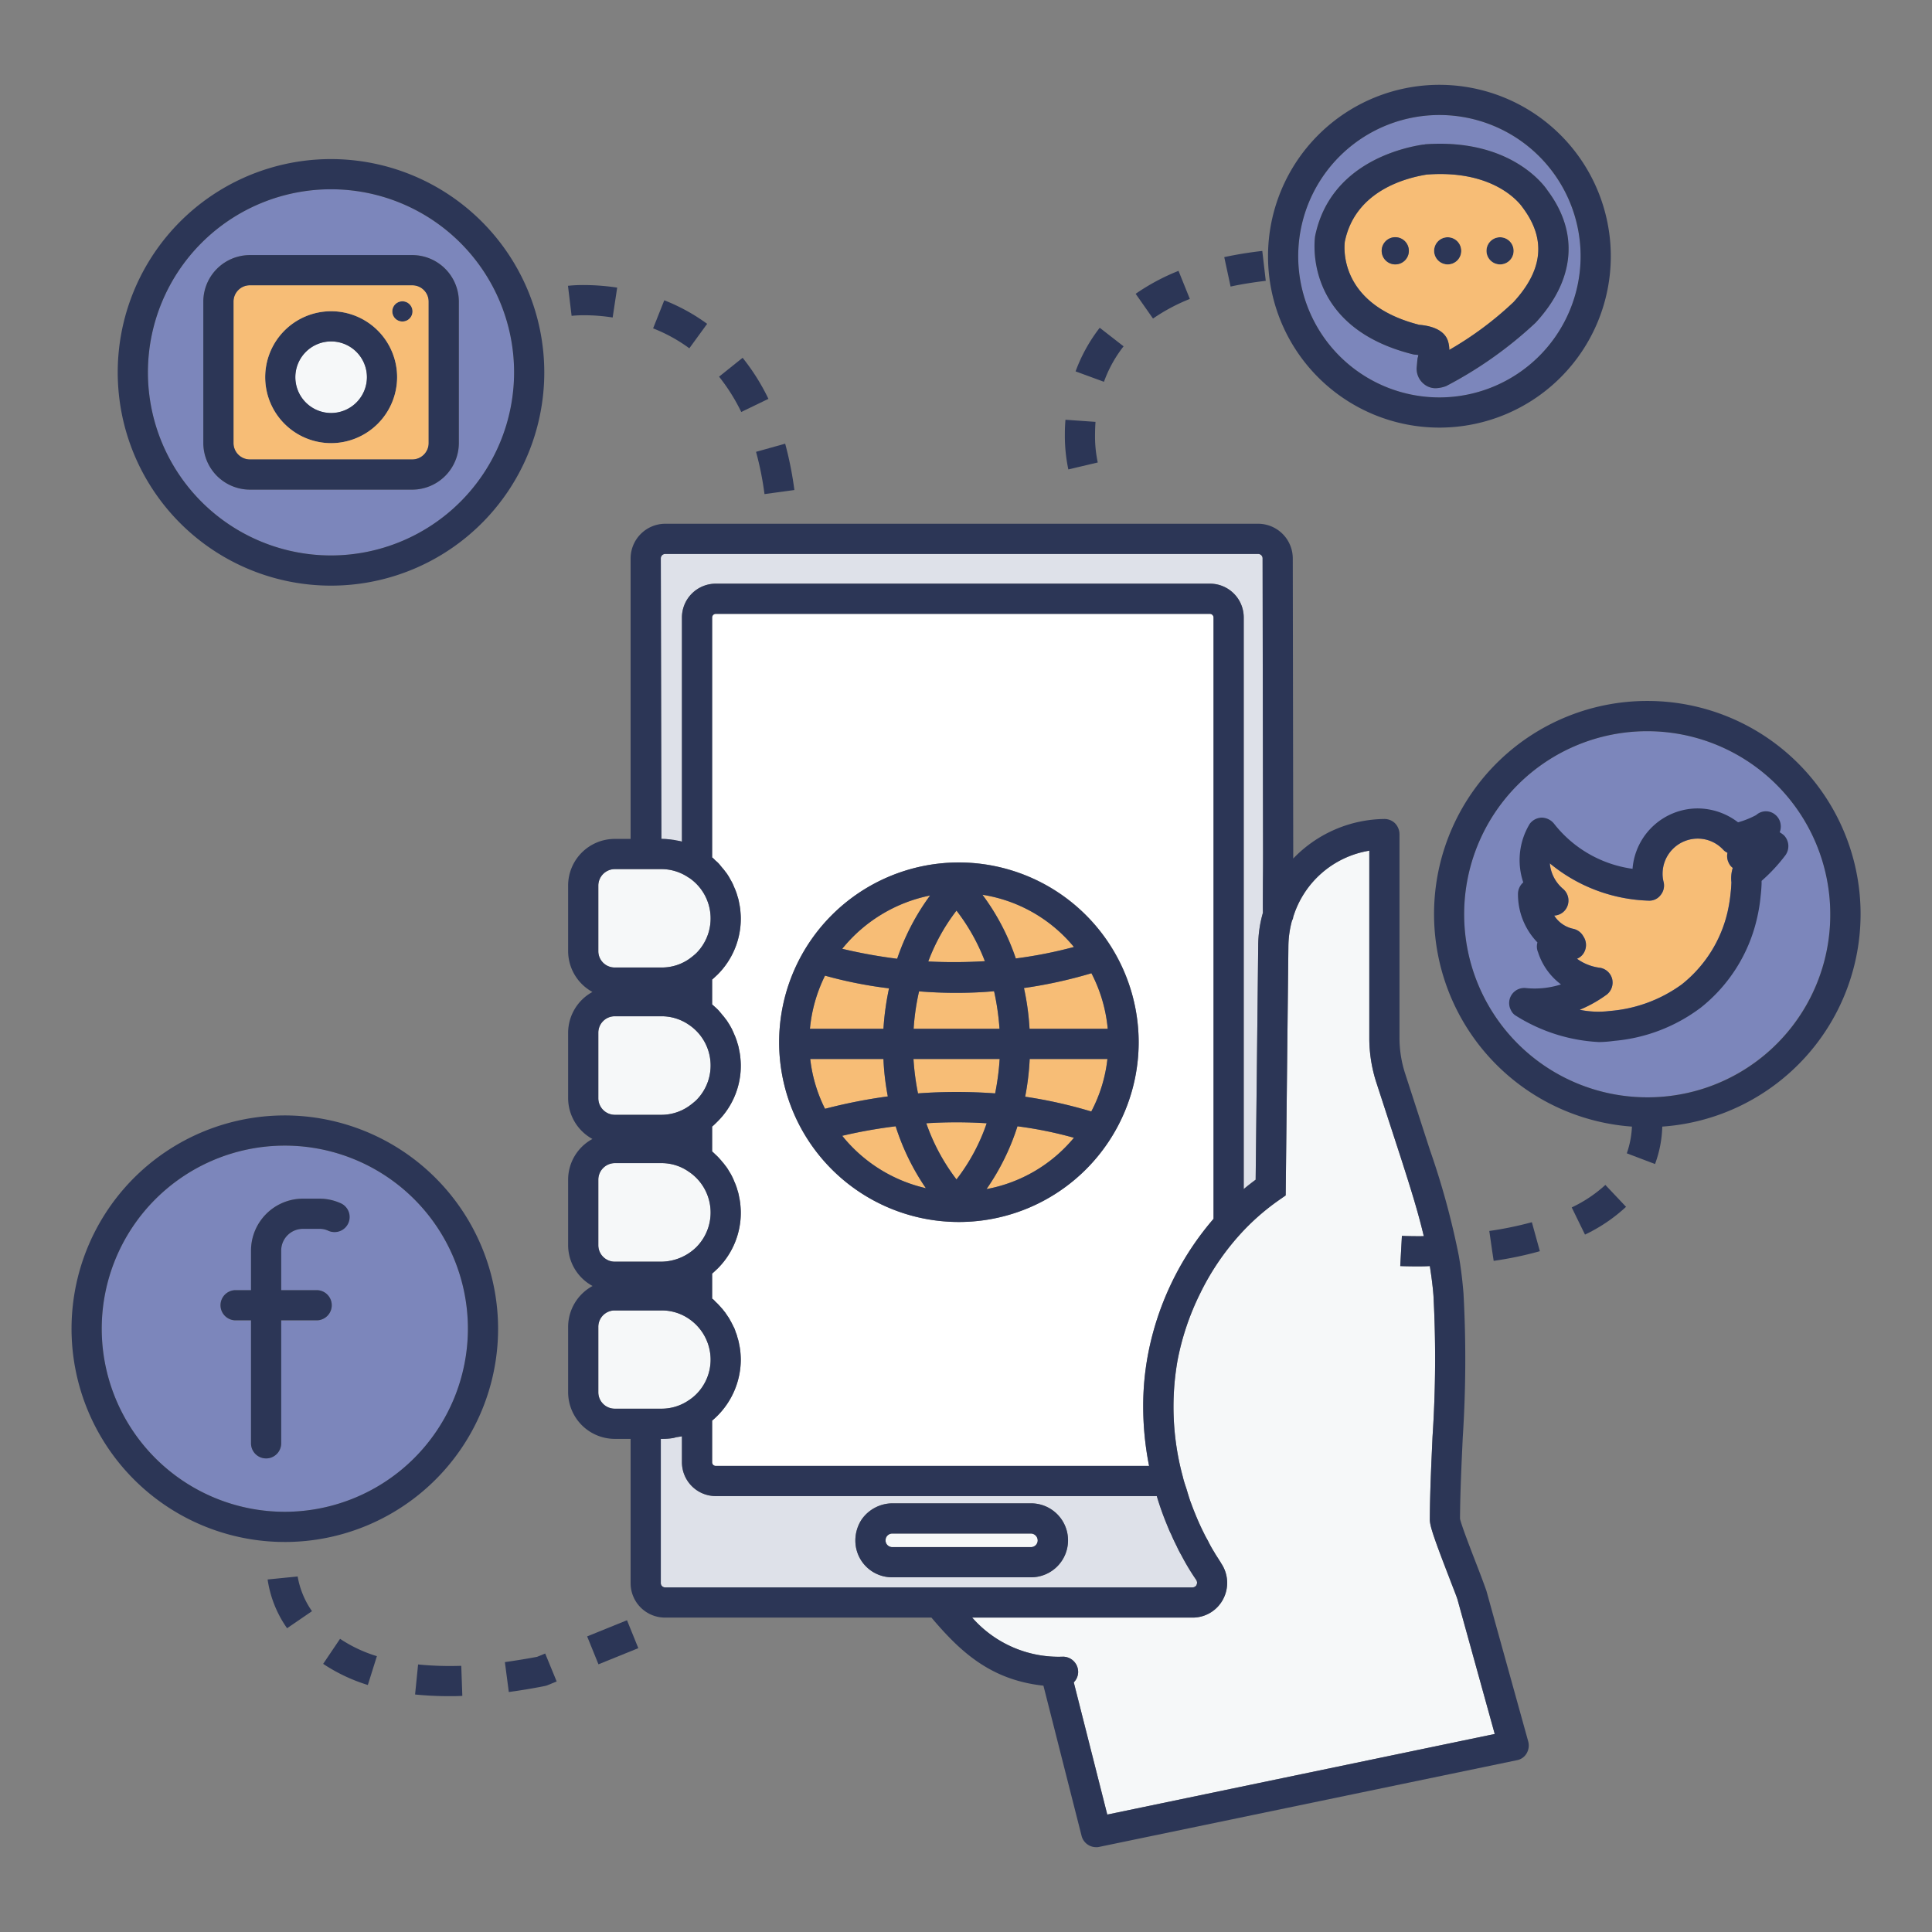 <svg xmlns="http://www.w3.org/2000/svg" viewBox="0 0 128 128" id="social-media"><rect x="0" y="0" width="128" height="128" fill="#808080" stroke="none"/><path fill="#7c86bb" d="M119.5,54.28a12.128,12.128,0,1,0,1.76,6.28A12.131,12.131,0,0,0,119.5,54.28Z"></path><path fill="#fff" d="M80.4,80.75V40.91a.243.243,0,0,0-.24-.24H47.42a.243.243,0,0,0-.24.24V56.8c.01.02.02.03.04.03l.19.19a1.878,1.878,0,0,1,.25.24c.06.07.12.15.18.22a2.962,2.962,0,0,1,.21.26,2.1,2.1,0,0,1,.16.22,2.755,2.755,0,0,1,.17.29c.05.08.09.16.13.23.05.1.1.22.14.32a2.443,2.443,0,0,1,.1.24,3.3,3.3,0,0,1,.11.34,2.172,2.172,0,0,1,.07.24c.03.13.05.26.08.4.01.07.02.14.03.2.02.22.04.42.04.62a5.241,5.241,0,0,1-1.55,3.74c-.11.1-.23.22-.35.32v1.64c.01.02.02.02.04.04.07.06.13.12.19.17a2.949,2.949,0,0,1,.25.25c.06.08.12.14.18.22a2.962,2.962,0,0,1,.21.26,2.1,2.1,0,0,1,.16.22c.06.1.12.18.17.28.05.08.09.16.13.24.05.11.1.22.14.32a2.443,2.443,0,0,1,.1.24,3.3,3.3,0,0,1,.11.34,2.172,2.172,0,0,1,.07.24c.03.14.05.26.08.4.01.07.02.14.03.2.02.21.04.42.04.62a5.192,5.192,0,0,1-1.54,3.72c-.12.12-.24.24-.36.34v1.64c.01.02.02.02.04.04.07.06.13.12.19.18a2.949,2.949,0,0,1,.25.25c.06.07.12.13.18.21a2.962,2.962,0,0,1,.21.26,2.1,2.1,0,0,1,.16.22c.06.1.12.2.17.28s.09.16.13.24a3.09,3.09,0,0,1,.14.32,2.443,2.443,0,0,1,.1.24,2.669,2.669,0,0,1,.11.34,2.172,2.172,0,0,1,.07.24c.03.14.05.26.08.4.01.08.02.14.03.2.02.21.04.42.04.63a5.218,5.218,0,0,1-1.55,3.73c-.11.1-.23.22-.35.32v1.66c.01,0,.02.02.04.02a1.7,1.7,0,0,1,.19.19,2.949,2.949,0,0,1,.25.25c.06.06.12.14.18.2.07.08.14.18.21.26.05.08.11.16.16.24a1.892,1.892,0,0,1,.17.28c.05.08.09.16.13.24l.15.3c.03.08.06.16.09.26a1.694,1.694,0,0,1,.11.34,2.172,2.172,0,0,1,.07.24c.03.12.05.26.08.39.01.08.02.13.03.21a6.057,6.057,0,0,1,.04.62,5.3,5.3,0,0,1-1.55,3.72c-.11.11-.23.22-.35.32v2.76a.237.237,0,0,0,.24.24H76.13a20.268,20.268,0,0,1-.39-3.95,18.43,18.43,0,0,1,.31-3.39A19.294,19.294,0,0,1,80.4,80.75Zm-16.87.21a11.91,11.91,0,1,1,11.91-11.9A11.926,11.926,0,0,1,63.53,80.96Z"></path><path fill="#2c3656" d="M106.36,78.505l1.37,1.45a10.809,10.809,0,0,1-2.72,1.84l-.88-1.8A8.937,8.937,0,0,0,106.36,78.505Z"></path><path fill="#f7bd76" d="M114.71,58.46c-.01.22-.02.45-.05.68a10.087,10.087,0,0,1-.21,1.3,8.593,8.593,0,0,1-3.03,4.78,9.36,9.36,0,0,1-4.77,1.76,6.034,6.034,0,0,1-1.99-.08,8.563,8.563,0,0,0,1.81-1.02,1.014,1.014,0,0,0,.34-1.02,1,1,0,0,0-.79-.74,3.267,3.267,0,0,1-1.54-.6.938.938,0,0,0,.5-.48,1.008,1.008,0,0,0-.04-.94l-.06-.1a1,1,0,0,0-.63-.46,1.985,1.985,0,0,1-1.28-.88.983.983,0,0,0,.88-.64,1.017,1.017,0,0,0-.27-1.11,2.5,2.5,0,0,1-.9-1.71,10.791,10.791,0,0,0,6.54,2.47.932.932,0,0,0,.8-.37.991.991,0,0,0,.2-.86,2.1,2.1,0,0,1-.07-.56,2.33,2.33,0,0,1,2.33-2.32,2.3,2.3,0,0,1,1.69.74.9.9,0,0,0,.28.2,1,1,0,0,0,.09.68.819.819,0,0,0,.26.32A2.317,2.317,0,0,0,114.71,58.46Z"></path><path fill="#2c3656" d="M101.49 80.975l.53 1.92a23.547 23.547 0 0 1-3.06.64l-.1-.66-.19-1.32A23.337 23.337 0 0 0 101.49 80.975zM118.19 55.34a1.791 1.791 0 0 0-.28-.2 1.035 1.035 0 0 0-.02-.81 1 1 0 0 0-.27-.35.96.96 0 0 0-1.27.02 5.841 5.841 0 0 1-1.2.48 4.426 4.426 0 0 0-2.67-.92 4.339 4.339 0 0 0-4.32 4 7.98 7.98 0 0 1-5.21-3 1.067 1.067 0 0 0-.8-.39 1.024 1.024 0 0 0-.8.41 4.625 4.625 0 0 0-.43 3.88 1.023 1.023 0 0 0-.35.74 4.585 4.585 0 0 0 1.29 3.24.969.969 0 0 0 .04.65 4.3 4.3 0 0 0 1.52 2.13 5.727 5.727 0 0 1-2.34.24 1 1 0 0 0-.97 1.48.817.817 0 0 0 .33.36 11.4 11.4 0 0 0 5.51 1.74 8.421 8.421 0 0 0 1-.08 11.142 11.142 0 0 0 5.73-2.2 10.54 10.54 0 0 0 3.71-5.85 11.083 11.083 0 0 0 .26-1.58c.03-.25.05-.51.06-.79v-.18a11.259 11.259 0 0 0 1.58-1.7A1.029 1.029 0 0 0 118.19 55.34zM104.66 66.9a8.563 8.563 0 0 0 1.81-1.02 1.014 1.014 0 0 0 .34-1.02 1 1 0 0 0-.79-.74 3.267 3.267 0 0 1-1.54-.6.938.938 0 0 0 .5-.48 1.008 1.008 0 0 0-.04-.94l-.06-.1a1 1 0 0 0-.63-.46 1.985 1.985 0 0 1-1.28-.88.983.983 0 0 0 .88-.64 1.017 1.017 0 0 0-.27-1.11 2.5 2.5 0 0 1-.9-1.71 10.791 10.791 0 0 0 6.54 2.47.932.932 0 0 0 .8-.37.991.991 0 0 0 .2-.86 2.1 2.1 0 0 1-.07-.56 2.33 2.33 0 0 1 2.33-2.32 2.3 2.3 0 0 1 1.69.74.9.9 0 0 0 .28.2 1 1 0 0 0 .09.68.819.819 0 0 0 .26.32 2.317 2.317 0 0 0-.09.96c-.01.22-.02.45-.05.68a10.087 10.087 0 0 1-.21 1.3 8.593 8.593 0 0 1-3.03 4.78 9.36 9.36 0 0 1-4.77 1.76A6.034 6.034 0 0 1 104.66 66.9zM98.49 16.625a.9.9 0 1 1 .89.89A.894.894 0 0 1 98.49 16.625z"></path><path fill="#2c3656" d="M109.13 46.44a14.118 14.118 0 0 0-1.01 28.2 6.115 6.115 0 0 1-.34 1.77l1.87.71a7.7 7.7 0 0 0 .48-2.48 14.117 14.117 0 0 0-1-28.2zm0 26.26a12.128 12.128 0 1 1 12.13-12.14A12.09 12.09 0 0 1 109.13 72.7zM95.02 16.625a.9.9 0 1 1 .89.89A.894.894 0 0 1 95.02 16.625z"></path><path fill="#f7bd76" d="M100.88,13.75c-.1-.15-1.74-2.51-6.28-2.19h-.04c-1.41.22-4.77,1.08-5.46,4.44-.02.14-.57,4.12,4.93,5.52.75.06,1.65.31,1.9,1.07a1.964,1.964,0,0,1,.09.59,22.45,22.45,0,0,0,4.25-3.16C102.24,17.88,102.44,15.83,100.88,13.75Zm-8.43,3.77a.9.9,0,1,1,.89-.9A.9.9,0,0,1,92.45,17.52Zm3.46,0a.9.9,0,1,1,.9-.9A.894.894,0,0,1,95.91,17.52Zm3.47,0a.9.9,0,1,1,.9-.9A.894.894,0,0,1,99.38,17.52Z"></path><path fill="#f6f8f9" d="M99.03,114.88l-25.67,5.34-2.22-8.76a.973.973,0,0,0,.29-.7,1.009,1.009,0,0,0-1-1,7.616,7.616,0,0,1-6.02-2.59H78.99a2.278,2.278,0,0,0,2.04-1.21,2.314,2.314,0,0,0-.12-2.38,1.739,1.739,0,0,0-.11-.18c-.12-.2-.25-.38-.36-.58a7.855,7.855,0,0,1-.42-.76c-.08-.14-.16-.28-.25-.47-.27-.53-.5-1.07-.72-1.63l-.18-.48c-.1-.28-.18-.57-.27-.86-.08-.24-.17-.5-.23-.76l-.05-.19a17.711,17.711,0,0,1-.31-7.51,17.278,17.278,0,0,1,1.51-4.48,16.745,16.745,0,0,1,2.62-3.88,15.316,15.316,0,0,1,2.61-2.3l.43-.3.18-16.56a6.668,6.668,0,0,1,.23-1.62l.08-.19v-.05a6.343,6.343,0,0,1,5.05-4.42v12.4a9.552,9.552,0,0,0,.46,2.94l1.66,5.1c.55,1.72,1.09,3.4,1.49,5.1-.88.01-1.44-.02-1.45-.02l-.11,2s.42.02,1.13.02c.24,0,.52,0,.83-.02.1.64.19,1.29.24,1.95a78.637,78.637,0,0,1-.06,9.34c-.08,1.79-.17,3.63-.18,5.43-.02.42.17,1.04,1.3,3.96.25.66.47,1.2.53,1.4Z"></path><path fill="#2c3656" d="M92.45,17.515a.9.9,0,1,1,.89-.89A.894.894,0,0,1,92.45,17.515Z"></path><path fill="#7c86bb" d="M95.37,7.62a9.355,9.355,0,1,0,9.35,9.36A9.372,9.372,0,0,0,95.37,7.62Zm6.37,13.76a26.764,26.764,0,0,1-5.93,4.2,2.165,2.165,0,0,1-.68.14,1.2,1.2,0,0,1-.77-.26,1.3,1.3,0,0,1-.5-1.14l.05-.54a1.244,1.244,0,0,1,.04-.16.44.44,0,0,1,.02-.1c-.06,0-.12-.02-.18-.02a.875.875,0,0,1-.16-.02c-7.43-1.84-6.51-7.78-6.5-7.84.98-4.78,5.71-5.84,7.14-6.06.02,0,.12,0,.14-.02,5.83-.42,8.03,2.92,8.12,3.06C104.62,15.41,104.36,18.54,101.74,21.38Z"></path><path fill="#2c3656" d="M95.37,5.62a11.355,11.355,0,1,0,11.35,11.36A11.359,11.359,0,0,0,95.37,5.62Zm0,20.71a9.355,9.355,0,1,1,9.35-9.35A9.363,9.363,0,0,1,95.37,26.33Z"></path><path fill="#2c3656" d="M102.53 12.62c-.09-.14-2.29-3.48-8.12-3.06-.02.02-.12.02-.14.02-1.43.22-6.16 1.28-7.14 6.06-.01.06-.93 6 6.5 7.84a.875.875 0 0 0 .16.02c.06 0 .12.02.18.02a.44.44 0 0 0-.02.1 1.244 1.244 0 0 0-.04.16l-.05.54a1.3 1.3 0 0 0 .5 1.14 1.2 1.2 0 0 0 .77.26 2.165 2.165 0 0 0 .68-.14 26.764 26.764 0 0 0 5.93-4.2C104.36 18.54 104.62 15.41 102.53 12.62zM96.02 23.18a1.964 1.964 0 0 0-.09-.59c-.25-.76-1.15-1.01-1.9-1.07-5.5-1.4-4.95-5.38-4.93-5.52.69-3.36 4.05-4.22 5.46-4.44h.04c4.54-.32 6.18 2.04 6.28 2.19 1.56 2.08 1.36 4.13-.61 6.27A22.45 22.45 0 0 1 96.02 23.18zM83.63 16.625l.23 1.98c-.82.1-1.6.22-2.33.38l-.42-1.95C81.9 16.865 82.75 16.725 83.63 16.625zM78.08 17.945l.75 1.86a12.269 12.269 0 0 0-2.44 1.3l-1.15-1.64A14.2 14.2 0 0 1 78.08 17.945zM72.86 21.715l1.58 1.23a8.417 8.417 0 0 0-1.3 2.35l-1.88-.69A10.734 10.734 0 0 1 72.86 21.715z"></path><path fill="#f7bd76" d="M73.39,68.16H68.21a17.042,17.042,0,0,0-.37-2.7,30.77,30.77,0,0,0,4.47-.98A9.943,9.943,0,0,1,73.39,68.16Z"></path><path fill="#2c3656" d="M70.78,31.1a10.811,10.811,0,0,1-.23-2.33c0-.3.01-.62.04-.96l1.99.14c-.02.29-.03.56-.03.82a8.183,8.183,0,0,0,.18,1.87Z"></path><path fill="#f7bd76" d="M73.37 70.16a9.747 9.747 0 0 1-1.07 3.48 30.7 30.7 0 0 0-4.38-.98 17.412 17.412 0 0 0 .3-2.5zM71.15 75.38a9.844 9.844 0 0 1-5.79 3.4 15.515 15.515 0 0 0 2.05-4.16A26.4 26.4 0 0 1 71.15 75.38z"></path><path fill="#f6f8f9" d="M68.75,102.06a.444.444,0,0,1-.44.44h-9.2a.444.444,0,0,1-.44-.44.566.566,0,0,1,.03-.18.46.46,0,0,1,.41-.28h9.2A.462.462,0,0,1,68.75,102.06Z"></path><path fill="#f7bd76" d="M71.15 62.74a29.393 29.393 0 0 1-3.85.76 15.149 15.149 0 0 0-2.21-4.22A9.83 9.83 0 0 1 71.15 62.74zM65.37 74.42a12.791 12.791 0 0 1-2 3.72 13.284 13.284 0 0 1-2-3.72A31.365 31.365 0 0 1 65.37 74.42zM65.25 63.68a33.689 33.689 0 0 1-3.75.02 12.976 12.976 0 0 1 1.87-3.37A13.215 13.215 0 0 1 65.25 63.68zM66.22 68.16H60.53a15.6 15.6 0 0 1 .36-2.48c.77.06 1.58.1 2.44.1.81 0 1.66-.03 2.53-.11A16.778 16.778 0 0 1 66.22 68.16zM66.23 70.16a16.909 16.909 0 0 1-.3 2.28 34.8 34.8 0 0 0-5.11 0 16.909 16.909 0 0 1-.3-2.28zM61.62 59.33a15.293 15.293 0 0 0-2.18 4.19 33.411 33.411 0 0 1-3.64-.66A10.03 10.03 0 0 1 61.62 59.33zM61.34 78.72a9.956 9.956 0 0 1-5.54-3.47 32.879 32.879 0 0 1 3.54-.63A15.61 15.61 0 0 0 61.34 78.72zM58.9 65.48a18.385 18.385 0 0 0-.37 2.68H53.66a9.992 9.992 0 0 1 1-3.52A28.454 28.454 0 0 0 58.9 65.48zM58.82 72.64a35.261 35.261 0 0 0-4.16.82 9.782 9.782 0 0 1-.98-3.3h4.85A16.963 16.963 0 0 0 58.82 72.64z"></path><path fill="#2c3656" d="M52.63 32.465l-1.98.27a20.7 20.7 0 0 0-.56-2.8l1.93-.54A23.487 23.487 0 0 1 52.63 32.465zM50.91 26.425l-1.8.87a12.534 12.534 0 0 0-1.47-2.34l1.56-1.25A14.084 14.084 0 0 1 50.91 26.425z"></path><path fill="#f6f8f9" d="M47.08 70.58a3.252 3.252 0 0 1-.96 2.32 4.867 4.867 0 0 1-.5.4 3.193 3.193 0 0 1-1.8.56H40.73a1.1 1.1 0 0 1-1.09-1.1V68.41a1.09 1.09 0 0 1 1.09-1.08h3.09a3.184 3.184 0 0 1 1.8.55A3.246 3.246 0 0 1 47.08 70.58zM47.08 80.33a3.246 3.246 0 0 1-.96 2.31 3.37 3.37 0 0 1-2.3.95H40.73a1.093 1.093 0 0 1-1.09-1.09V78.16a1.1 1.1 0 0 1 1.09-1.1h3.09a3.118 3.118 0 0 1 1.8.56A3.25 3.25 0 0 1 47.08 80.33zM47.08 90.08a3.24 3.24 0 0 1-.96 2.3 3.133 3.133 0 0 1-.5.4 3.184 3.184 0 0 1-1.8.55H40.73a1.09 1.09 0 0 1-1.09-1.08V87.91a1.086 1.086 0 0 1 1.09-1.09h3.09a3.175 3.175 0 0 1 1.8.54A3.281 3.281 0 0 1 47.08 90.08z"></path><path fill="#2c3656" d="M46.85,21.455l-1.18,1.62a10.557,10.557,0,0,0-2.4-1.32l.74-1.86A12.613,12.613,0,0,1,46.85,21.455Z"></path><path fill="#f6f8f9" d="M47.08,60.84a3.252,3.252,0,0,1-.96,2.32,4.867,4.867,0,0,1-.5.4,3.175,3.175,0,0,1-1.8.54H40.73a1.084,1.084,0,0,1-1.09-1.08V58.66a1.1,1.1,0,0,1,1.09-1.08h3.09a3.193,3.193,0,0,1,1.8.56h.01A3.236,3.236,0,0,1,47.08,60.84Z"></path><path fill="#dee1e9" d="M83.67 58.46c0 .78-.01 1.5 0 2.02a7.962 7.962 0 0 0-.31 2.14l-.17 15.54c-.27.2-.53.4-.79.62V40.91a2.236 2.236 0 0 0-2.24-2.24H47.42a2.243 2.243 0 0 0-2.24 2.24V55.76a2.7 2.7 0 0 0-.39-.08 1.011 1.011 0 0 0-.23-.04 4.616 4.616 0 0 0-.74-.06L43.78 37a.293.293 0 0 1 .29-.3H83.36a.293.293 0 0 1 .29.3l.03 19.42C83.68 57.08 83.68 57.78 83.67 58.46zM79.25 104.67a15.3 15.3 0 0 1-.98-1.63 6.176 6.176 0 0 1-.3-.58c-.12-.24-.25-.5-.37-.79a4.083 4.083 0 0 1-.19-.42c-.04-.09-.08-.19-.12-.29a19.081 19.081 0 0 1-.65-1.84H47.42a2.243 2.243 0 0 1-2.24-2.24V95.16c-.12.02-.25.04-.38.06a2.1 2.1 0 0 1-.24.06 4.68 4.68 0 0 1-.74.05h-.04v9.57a.287.287 0 0 0 .29.27H78.99a.319.319 0 0 0 .28-.15 1.275 1.275 0 0 0 .04-.14A.4.4 0 0 0 79.25 104.67zm-10.94-.17h-9.2a2.431 2.431 0 0 1-2.44-2.44 2.539 2.539 0 0 1 .41-1.38 2.5 2.5 0 0 1 2.03-1.08h9.2a2.45 2.45 0 0 1 0 4.9z"></path><rect width="2.849" height="1.996" x="39.171" y="107.807" fill="#2c3656" transform="rotate(-22.068 40.595 108.806)"></rect><path fill="#2c3656" d="M40.89 19.055l-.3 1.98a12.358 12.358 0 0 0-1.9-.15c-.49 0-.79.04-.82.04l-.24-1.99a9.24 9.24 0 0 1 1.06-.05A14.819 14.819 0 0 1 40.89 19.055zM101.25 115.38l-2.77-9.98c-.09-.26-.31-.86-.58-1.56-.38-.98-1.08-2.78-1.17-3.22.01-1.79.1-3.6.18-5.36a80.465 80.465 0 0 0 .05-9.58c-.07-.85-.17-1.68-.31-2.48a51.768 51.768 0 0 0-1.91-7l-1.66-5.12a7.645 7.645 0 0 1-.36-2.32V55.26a1.059 1.059 0 0 0-.3-.72 1 1 0 0 0-.72-.28 8.5 8.5 0 0 0-6.02 2.62v-.46L85.65 37a2.3 2.3 0 0 0-2.29-2.3H44.07A2.3 2.3 0 0 0 41.78 37V55.58H40.73a3.09 3.09 0 0 0-3.09 3.08v4.36a3.094 3.094 0 0 0 1.61 2.7 3.09 3.09 0 0 0-1.61 2.69v4.35a3.094 3.094 0 0 0 1.61 2.7 3.07 3.07 0 0 0-1.61 2.7V82.5a3.083 3.083 0 0 0 1.62 2.7 3.087 3.087 0 0 0-1.62 2.71v4.34a3.1 3.1 0 0 0 3.09 3.08h1.05v9.57a2.279 2.279 0 0 0 2.29 2.27H61.71c1.92 2.27 3.92 4.13 7.42 4.51l2.53 9.96a.994.994 0 0 0 .96.74.749.749 0 0 0 .21-.02l27.66-5.74a.939.939 0 0 0 .65-.45A1.027 1.027 0 0 0 101.25 115.38zM44.07 36.7H83.36a.293.293 0 0 1 .29.3l.03 19.42c0 .66 0 1.36-.01 2.04 0 .78-.01 1.5 0 2.02a7.962 7.962 0 0 0-.31 2.14l-.17 15.54c-.27.2-.53.4-.79.62V40.91a2.236 2.236 0 0 0-2.24-2.24H47.42a2.243 2.243 0 0 0-2.24 2.24V55.76a2.7 2.7 0 0 0-.39-.08 1.011 1.011 0 0 0-.23-.04 4.616 4.616 0 0 0-.74-.06L43.78 37A.293.293 0 0 1 44.07 36.7zm-.29 68.2V95.33h.04a4.68 4.68 0 0 0 .74-.05 2.1 2.1 0 0 0 .24-.06c.13-.02.26-.04.38-.06v1.72a2.243 2.243 0 0 0 2.24 2.24H76.64a19.081 19.081 0 0 0 .65 1.84c.04.1.08.2.12.29a4.083 4.083 0 0 0 .19.42c.12.29.25.55.37.79a6.176 6.176 0 0 0 .3.58 15.3 15.3 0 0 0 .98 1.63.4.4 0 0 1 .06.21 1.275 1.275 0 0 1-.04.14.319.319 0 0 1-.28.15H44.07A.287.287 0 0 1 43.78 104.9zM76.05 89.78a18.43 18.43 0 0 0-.31 3.39 20.268 20.268 0 0 0 .39 3.95H47.42a.237.237 0 0 1-.24-.24V94.12c.12-.1.24-.21.35-.32a5.3 5.3 0 0 0 1.55-3.72 6.057 6.057 0 0 0-.04-.62c-.01-.08-.02-.13-.03-.21-.03-.13-.05-.27-.08-.39a2.172 2.172 0 0 0-.07-.24 1.694 1.694 0 0 0-.11-.34c-.03-.1-.06-.18-.09-.26l-.15-.3c-.04-.08-.08-.16-.13-.24a1.892 1.892 0 0 0-.17-.28c-.05-.08-.11-.16-.16-.24-.07-.08-.14-.18-.21-.26-.06-.06-.12-.14-.18-.2a2.949 2.949 0 0 0-.25-.25 1.7 1.7 0 0 0-.19-.19c-.02 0-.03-.02-.04-.02V84.38c.12-.1.24-.22.35-.32a5.218 5.218 0 0 0 1.55-3.73c0-.21-.02-.42-.04-.63-.01-.06-.02-.12-.03-.2-.03-.14-.05-.26-.08-.4a2.172 2.172 0 0 0-.07-.24 2.669 2.669 0 0 0-.11-.34 2.443 2.443 0 0 0-.1-.24 3.09 3.09 0 0 0-.14-.32c-.04-.08-.08-.16-.13-.24s-.11-.18-.17-.28a2.1 2.1 0 0 0-.16-.22 2.962 2.962 0 0 0-.21-.26c-.06-.08-.12-.14-.18-.21a2.949 2.949 0 0 0-.25-.25c-.06-.06-.12-.12-.19-.18-.02-.02-.03-.02-.04-.04V74.64c.12-.1.24-.22.36-.34a5.192 5.192 0 0 0 1.54-3.72c0-.2-.02-.41-.04-.62-.01-.06-.02-.13-.03-.2-.03-.14-.05-.26-.08-.4a2.172 2.172 0 0 0-.07-.24 3.3 3.3 0 0 0-.11-.34 2.443 2.443 0 0 0-.1-.24c-.04-.1-.09-.21-.14-.32-.04-.08-.08-.16-.13-.24-.05-.1-.11-.18-.17-.28a2.1 2.1 0 0 0-.16-.22 2.962 2.962 0 0 0-.21-.26c-.06-.08-.12-.14-.18-.22a2.949 2.949 0 0 0-.25-.25c-.06-.05-.12-.11-.19-.17-.02-.02-.03-.02-.04-.04V64.9c.12-.1.24-.22.35-.32a5.241 5.241 0 0 0 1.55-3.74c0-.2-.02-.4-.04-.62-.01-.06-.02-.13-.03-.2-.03-.14-.05-.27-.08-.4a2.172 2.172 0 0 0-.07-.24 3.3 3.3 0 0 0-.11-.34 2.443 2.443 0 0 0-.1-.24c-.04-.1-.09-.22-.14-.32-.04-.07-.08-.15-.13-.23a2.755 2.755 0 0 0-.17-.29 2.1 2.1 0 0 0-.16-.22 2.962 2.962 0 0 0-.21-.26c-.06-.07-.12-.15-.18-.22a1.878 1.878 0 0 0-.25-.24l-.19-.19c-.02 0-.03-.01-.04-.03V40.91a.243.243 0 0 1 .24-.24H80.16a.243.243 0 0 1 .24.24V80.75A19.294 19.294 0 0 0 76.05 89.78zM39.64 58.66a1.1 1.1 0 0 1 1.09-1.08h3.09a3.193 3.193 0 0 1 1.8.56h.01a3.258 3.258 0 0 1 .49 5.02 4.867 4.867 0 0 1-.5.4 3.175 3.175 0 0 1-1.8.54H40.73a1.084 1.084 0 0 1-1.09-1.08zm0 9.75a1.09 1.09 0 0 1 1.09-1.08h3.09a3.184 3.184 0 0 1 1.8.55 3.251 3.251 0 0 1 .5 5.02 4.867 4.867 0 0 1-.5.4 3.193 3.193 0 0 1-1.8.56H40.73a1.1 1.1 0 0 1-1.09-1.1zm0 9.75a1.1 1.1 0 0 1 1.09-1.1h3.09a3.118 3.118 0 0 1 1.8.56 3.251 3.251 0 0 1 .5 5.02 3.37 3.37 0 0 1-2.3.95H40.73a1.093 1.093 0 0 1-1.09-1.09zm1.09 15.17a1.09 1.09 0 0 1-1.09-1.08V87.91a1.086 1.086 0 0 1 1.09-1.09h3.09a3.175 3.175 0 0 1 1.8.54 3.281 3.281 0 0 1 1.46 2.72 3.24 3.24 0 0 1-.96 2.3 3.133 3.133 0 0 1-.5.4 3.184 3.184 0 0 1-1.8.55zm32.63 26.89l-2.22-8.76a.973.973 0 0 0 .29-.7 1.009 1.009 0 0 0-1-1 7.616 7.616 0 0 1-6.02-2.59H78.99a2.278 2.278 0 0 0 2.04-1.21 2.314 2.314 0 0 0-.12-2.38 1.739 1.739 0 0 0-.11-.18c-.12-.2-.25-.38-.36-.58a7.855 7.855 0 0 1-.42-.76c-.08-.14-.16-.28-.25-.47-.27-.53-.5-1.07-.72-1.63l-.18-.48c-.1-.28-.18-.57-.27-.86-.08-.24-.17-.5-.23-.76l-.05-.19a17.711 17.711 0 0 1-.31-7.51 17.278 17.278 0 0 1 1.51-4.48 16.745 16.745 0 0 1 2.62-3.88 15.316 15.316 0 0 1 2.61-2.3l.43-.3.18-16.56a6.668 6.668 0 0 1 .23-1.62l.08-.19v-.05a6.343 6.343 0 0 1 5.05-4.42v12.4a9.552 9.552 0 0 0 .46 2.94l1.66 5.1c.55 1.72 1.09 3.4 1.49 5.1-.88.01-1.44-.02-1.45-.02l-.11 2s.42.02 1.13.02c.24 0 .52 0 .83-.02.1.64.19 1.29.24 1.95a78.637 78.637 0 0 1-.06 9.34c-.08 1.79-.17 3.63-.18 5.43-.02.42.17 1.04 1.3 3.96.25.66.47 1.2.53 1.4l2.47 8.92z"></path><path fill="#2c3656" d="M68.31 99.6h-9.2a2.5 2.5 0 0 0-2.03 1.08 2.539 2.539 0 0 0-.41 1.38 2.431 2.431 0 0 0 2.44 2.44h9.2a2.45 2.45 0 0 0 0-4.9zm0 2.9h-9.2a.444.444 0 0 1-.44-.44.566.566 0 0 1 .03-.18.46.46 0 0 1 .41-.28h9.2a.462.462 0 0 1 .44.46A.444.444 0 0 1 68.31 102.5zM63.53 57.14A11.91 11.91 0 1 0 75.44 69.06 11.931 11.931 0 0 0 63.53 57.14zm1.83 21.64a15.515 15.515 0 0 0 2.05-4.16 26.4 26.4 0 0 1 3.74.76A9.844 9.844 0 0 1 65.36 78.78zm5.79-16.04a29.393 29.393 0 0 1-3.85.76 15.149 15.149 0 0 0-2.21-4.22A9.83 9.83 0 0 1 71.15 62.74zm-4.92 7.42a16.909 16.909 0 0 1-.3 2.28 34.8 34.8 0 0 0-5.11 0 16.909 16.909 0 0 1-.3-2.28zm-5.7-2a15.6 15.6 0 0 1 .36-2.48c.77.06 1.58.1 2.44.1.81 0 1.66-.03 2.53-.11a16.778 16.778 0 0 1 .36 2.49zm4.72-4.48a33.689 33.689 0 0 1-3.75.02 12.976 12.976 0 0 1 1.87-3.37A13.215 13.215 0 0 1 65.25 63.68zm-3.63-4.35a15.293 15.293 0 0 0-2.18 4.19 33.411 33.411 0 0 1-3.64-.66A10.03 10.03 0 0 1 61.62 59.33zM58.9 65.48a18.385 18.385 0 0 0-.37 2.68H53.66a9.992 9.992 0 0 1 1-3.52A28.454 28.454 0 0 0 58.9 65.48zm-.37 4.68a16.963 16.963 0 0 0 .29 2.48 35.261 35.261 0 0 0-4.16.82 9.782 9.782 0 0 1-.98-3.3zm.81 4.46a15.61 15.61 0 0 0 2 4.1 9.956 9.956 0 0 1-5.54-3.47A32.879 32.879 0 0 1 59.34 74.62zm6.03-.2a12.791 12.791 0 0 1-2 3.72 13.284 13.284 0 0 1-2-3.72A31.365 31.365 0 0 1 65.37 74.42zm2.55-1.76a17.412 17.412 0 0 0 .3-2.5h5.15a9.747 9.747 0 0 1-1.07 3.48A30.7 30.7 0 0 0 67.92 72.66zm.29-4.5a17.042 17.042 0 0 0-.37-2.7 30.77 30.77 0 0 0 4.47-.98 9.943 9.943 0 0 1 1.08 3.68zM36.88 111.4l-.63.26a1.332 1.332 0 0 1-.19.05c-.81.16-1.6.29-2.35.39l-.26-1.98c.68-.1 1.4-.21 2.13-.35l.54-.22zM30.56 110.365l.07 1.99c-.31.02-.6.02-.89.02-.78 0-1.53-.04-2.24-.11l.2-1.99A21.885 21.885 0 0 0 30.56 110.365z"></path><path fill="#7c86bb" d="M18.87,75.9A12.13,12.13,0,1,0,31,88.02,12.133,12.133,0,0,0,18.87,75.9ZM23.05,81a1,1,0,0,1-1.31.54,1.316,1.316,0,0,0-.56-.13H20.07a1.443,1.443,0,0,0-1.44,1.45v2.62h2.35a1,1,0,1,1,0,2H18.63v8.14a1,1,0,0,1-2,0V87.48H15.61a1,1,0,0,1,0-2h1.02V82.86a3.448,3.448,0,0,1,3.44-3.45h1.11a3.394,3.394,0,0,1,1.34.29A.984.984,0,0,1,23.05,81Z"></path><circle cx="26.66" cy="20.635" r=".67" fill="#2c3656"></circle><path fill="#2c3656" d="M24.97,109.725l-.6,1.91a11.4,11.4,0,0,1-2.96-1.4l1.12-1.66A9.17,9.17,0,0,0,24.97,109.725Z"></path><path fill="#f6f8f9" d="M24.31,24.98a2.375,2.375,0,1,1-2.37-2.36A2.377,2.377,0,0,1,24.31,24.98Z"></path><path fill="#2c3656" d="M20.67 106.745l-1.65 1.13a7.494 7.494 0 0 1-1.29-3.23l1.99-.2A5.7 5.7 0 0 0 20.67 106.745zM21.94 20.62a4.37 4.37 0 1 0 4.37 4.36A4.381 4.381 0 0 0 21.94 20.62zm0 6.74a2.37 2.37 0 1 1 2.37-2.38A2.379 2.379 0 0 1 21.94 27.36z"></path><path fill="#f7bd76" d="M27.31,18.9H16.56a1.084,1.084,0,0,0-1.09,1.08v9.36a1.088,1.088,0,0,0,1.09,1.1H27.31a1.088,1.088,0,0,0,1.09-1.1V19.98A1.084,1.084,0,0,0,27.31,18.9ZM21.94,29.36a4.37,4.37,0,1,1,4.37-4.38A4.385,4.385,0,0,1,21.94,29.36Zm4.72-8.06a.67.67,0,1,1,.67-.66A.668.668,0,0,1,26.66,21.3Z"></path><path fill="#2c3656" d="M16.63,82.855a3.446,3.446,0,0,1,3.44-3.44h1.11a3.386,3.386,0,0,1,1.34.28,1,1,0,1,1-.78,1.84,1.309,1.309,0,0,0-.56-.12H20.07a1.44,1.44,0,0,0-1.44,1.44v2.62h2.35a1,1,0,1,1,0,2H18.63v8.15a1,1,0,0,1-2,0v-8.15H15.61a1,1,0,0,1,0-2h1.02Z"></path><path fill="#7c86bb" d="M21.94,12.54A12.13,12.13,0,1,0,34.06,24.66,12.14,12.14,0,0,0,21.94,12.54Zm8.46,16.8a3.094,3.094,0,0,1-3.09,3.1H16.56a3.094,3.094,0,0,1-3.09-3.1V19.98a3.09,3.09,0,0,1,3.09-3.08H27.31a3.09,3.09,0,0,1,3.09,3.08Z"></path><path fill="#2c3656" d="M21.94,10.54A14.13,14.13,0,1,0,36.06,24.66,14.139,14.139,0,0,0,21.94,10.54Zm0,26.26A12.13,12.13,0,1,1,34.06,24.66,12.144,12.144,0,0,1,21.94,36.8Z"></path><path fill="#2c3656" d="M27.31 16.9H16.56a3.09 3.09 0 0 0-3.09 3.08v9.36a3.094 3.094 0 0 0 3.09 3.1H27.31a3.094 3.094 0 0 0 3.09-3.1V19.98A3.09 3.09 0 0 0 27.31 16.9zM28.4 29.34a1.088 1.088 0 0 1-1.09 1.1H16.56a1.088 1.088 0 0 1-1.09-1.1V19.98a1.084 1.084 0 0 1 1.09-1.08H27.31a1.084 1.084 0 0 1 1.09 1.08zM18.87 73.9A14.13 14.13 0 1 0 33 88.02 14.146 14.146 0 0 0 18.87 73.9zm0 26.26A12.13 12.13 0 1 1 31 88.02 12.144 12.144 0 0 1 18.87 100.16z"></path></svg>
